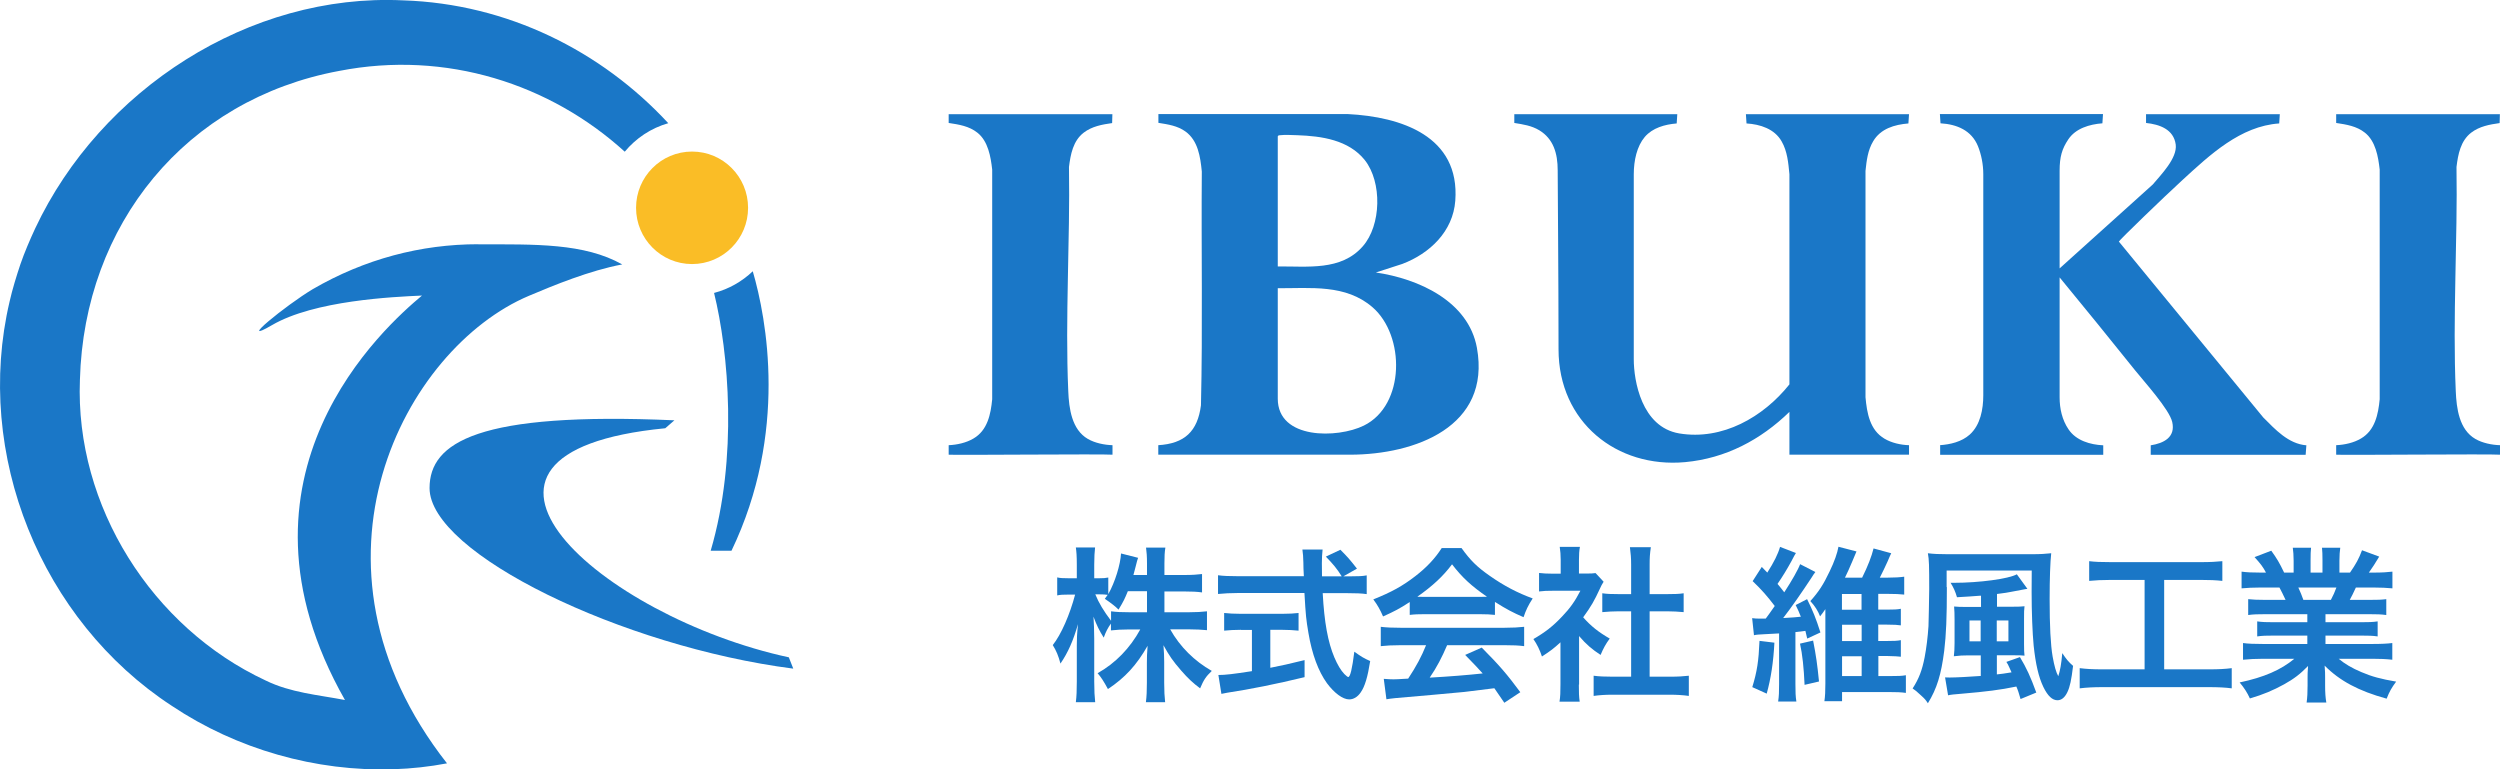 <svg width="130" height="40" viewBox="0 0 130 40" fill="none" xmlns="http://www.w3.org/2000/svg">
<path d="M35.987 13.731C37.596 13.731 38.9 12.422 38.9 10.806C38.9 9.191 37.596 7.881 35.987 7.881C34.379 7.881 33.075 9.191 33.075 10.806C33.075 12.422 34.379 13.731 35.987 13.731Z" fill="#FABD26"/>
<path d="M41.019 34.181C31.294 32.081 21.481 23.544 34.594 22.269L35.069 21.856C24.875 21.406 22.337 22.994 22.337 25.381C22.337 28.775 32.362 33.625 41.25 34.769L41.019 34.181Z" fill="#1A77C7"/>
<path d="M24.869 12.7C21.887 12.7 18.962 13.469 16.262 15.037C14.844 15.887 12.256 18.006 14.144 16.906C16.35 15.619 20.444 15.438 21.944 15.369C20.056 16.944 11.287 24.688 17.938 36.4C16.525 36.131 15.106 36.019 13.819 35.388C7.912 32.638 3.894 26.306 4.156 19.75C4.375 11.675 9.656 5.169 17.637 3.688C23.2 2.6 28.625 4.375 32.487 7.888C33.069 7.188 33.85 6.662 34.75 6.406C31.275 2.65 26.375 0.194 20.969 0.019C12.963 -0.369 5.225 4.662 1.831 11.875C1.556 12.469 1.275 13.119 1.062 13.738C0.856 14.356 0.644 15.037 0.5 15.675C-1.369 23.619 2.131 32.263 8.938 36.706C12.312 38.962 16.425 40.131 20.469 40C21.4 39.969 22.331 39.869 23.244 39.694C15.081 29.294 21.038 18.113 27.506 15.381C28.775 14.844 30.675 14.062 32.356 13.75C30.375 12.637 27.844 12.706 24.863 12.706L24.869 12.7Z" fill="#1A77C7"/>
<path d="M37.131 15.231C37.888 18.306 38.381 23.788 36.956 28.637H38.038C40.987 22.494 39.862 16.562 39.144 14.106C38.587 14.637 37.9 15.031 37.138 15.231H37.131Z" fill="#1A77C7"/>
<path d="M93.05 21.419C91.55 22.875 89.731 23.837 87.625 24.031C84.069 24.356 81.044 21.944 81.044 18.169C81.044 14.394 81 9.744 81 8.856C81 7.969 80.775 7.219 80.044 6.775C79.638 6.531 79.206 6.469 78.744 6.394V5.938H87.219L87.188 6.419C86.581 6.469 85.931 6.644 85.525 7.125C85.119 7.606 84.956 8.344 84.956 9.069C84.956 9.794 84.956 17.575 84.956 18.681C84.956 19.788 85.356 22.206 87.319 22.538C89.562 22.913 91.694 21.688 93.05 19.988V9.062C92.994 8.475 92.944 7.869 92.644 7.35C92.275 6.7 91.531 6.463 90.819 6.419L90.787 5.938H99.269L99.237 6.419C98.513 6.481 97.794 6.688 97.406 7.344C97.125 7.812 97.062 8.35 97.006 8.887V20.656C97.081 21.481 97.231 22.363 97.994 22.812C98.362 23.031 98.838 23.137 99.269 23.15V23.644H93.05V21.419Z" fill="#1A77C7"/>
<path d="M60.225 23.15C61.6 23.069 62.275 22.431 62.45 21.075C62.544 17.031 62.462 12.969 62.494 8.919C62.419 8.162 62.3 7.312 61.644 6.838C61.225 6.537 60.737 6.469 60.237 6.388V5.931H70.075C72.856 6.069 75.925 7.075 75.675 10.438C75.556 12.037 74.35 13.181 72.919 13.725L71.544 14.169C73.75 14.494 76.356 15.65 76.8 18.087C77.544 22.2 73.569 23.637 70.219 23.644H60.231V23.15H60.225ZM66.444 13.856C67.987 13.838 69.731 14.1 70.862 12.812C71.831 11.713 71.875 9.469 70.969 8.325C70.131 7.275 68.725 7.075 67.456 7.031C67.206 7.025 66.806 7 66.569 7.031C66.519 7.031 66.475 7.031 66.444 7.088V13.856ZM66.444 14.988V20.731C66.444 22.869 69.562 22.8 70.919 22.131C73.081 21.069 73.069 17.444 71.369 15.975C69.975 14.769 68.156 14.994 66.438 14.988H66.444Z" fill="#1A77C7"/>
<path d="M49.331 23.15C49.769 23.131 50.25 23.025 50.625 22.8C51.35 22.375 51.519 21.544 51.594 20.762V8.819C51.519 8.15 51.381 7.338 50.825 6.9C50.394 6.556 49.862 6.475 49.331 6.394V5.938H57.844L57.831 6.4C57.306 6.475 56.781 6.569 56.35 6.9C55.8 7.325 55.669 8.025 55.587 8.681C55.65 12.525 55.381 16.512 55.55 20.344C55.587 21.231 55.725 22.337 56.569 22.825C56.938 23.038 57.425 23.137 57.85 23.15V23.644C57.419 23.6 49.519 23.675 49.331 23.644V23.15Z" fill="#1A77C7"/>
<path d="M121.481 23.15C121.919 23.131 122.4 23.025 122.775 22.8C123.5 22.375 123.669 21.544 123.744 20.762V8.819C123.669 8.15 123.531 7.338 122.975 6.9C122.544 6.556 122.012 6.475 121.481 6.394V5.938H129.994L129.981 6.4C129.456 6.475 128.931 6.569 128.5 6.9C127.95 7.325 127.819 8.025 127.738 8.681C127.8 12.525 127.531 16.512 127.7 20.344C127.738 21.231 127.875 22.337 128.719 22.825C129.087 23.038 129.575 23.137 130 23.15V23.644C129.569 23.6 121.669 23.675 121.481 23.644V23.15Z" fill="#1A77C7"/>
<path d="M100.869 23.15C101.413 23.113 102.006 22.975 102.425 22.6C102.981 22.1 103.131 21.281 103.131 20.55C103.131 19.819 103.131 9.588 103.131 9.062C103.131 8.537 103.025 8.031 102.856 7.606C102.519 6.775 101.756 6.463 100.906 6.412L100.875 5.931H109.356L109.325 6.412C108.656 6.463 107.931 6.675 107.55 7.25C107.225 7.737 107.1 8.15 107.1 8.881C107.1 9.613 107.1 13.956 107.1 13.956L111.944 9.594C112.369 9.088 113.225 8.225 113.138 7.519C113.031 6.719 112.294 6.469 111.594 6.394V5.938H118.55L118.519 6.419C116.5 6.556 114.913 8.056 113.5 9.35C112.563 10.206 110.181 12.506 110.181 12.562L117.688 21.706C118.313 22.331 118.994 23.081 119.931 23.156L119.894 23.65H111.838V23.156C112.513 23.05 113.137 22.738 112.956 21.944C112.806 21.288 111.5 19.85 111.019 19.25C109.725 17.631 108.413 16.025 107.1 14.425C107.1 14.425 107.1 20.075 107.1 20.663C107.1 21.25 107.231 21.837 107.563 22.325C107.956 22.913 108.694 23.125 109.369 23.156V23.65H100.888V23.156L100.869 23.15Z" fill="#1A77C7"/>
<path d="M60.544 31.837H61.831C62.231 31.837 62.481 31.819 62.763 31.788V32.769C62.475 32.744 62.2 32.725 61.825 32.725H60.85C61.362 33.638 62.112 34.375 63.013 34.888C62.706 35.181 62.594 35.35 62.406 35.794C62.044 35.525 61.775 35.275 61.431 34.881C60.981 34.362 60.8 34.1 60.5 33.55C60.525 33.844 60.538 34.156 60.538 34.413V35.506C60.538 35.931 60.556 36.237 60.587 36.513H59.587C59.625 36.225 59.638 35.906 59.638 35.506V34.475C59.638 34.231 59.644 33.919 59.675 33.581C59.112 34.575 58.5 35.244 57.612 35.831C57.394 35.425 57.263 35.225 57.075 35.006C58.006 34.487 58.763 33.7 59.294 32.731H58.719C58.337 32.731 58.056 32.75 57.769 32.781V32.425C57.612 32.644 57.506 32.844 57.394 33.156C57.169 32.8 57.031 32.525 56.862 32.069C56.881 32.356 56.9 32.831 56.9 33.219V35.444C56.9 35.906 56.919 36.237 56.95 36.513H55.944C55.981 36.225 55.994 35.894 55.994 35.444V33.575C55.994 33.225 56 33 56.056 32.456C55.806 33.319 55.544 33.919 55.144 34.506C55.038 34.1 54.925 33.837 54.744 33.544C55.181 32.994 55.631 31.962 55.906 30.919H55.556C55.294 30.919 55.131 30.925 54.975 30.962V30.025C55.125 30.062 55.281 30.069 55.556 30.069H55.994V29.363C55.994 28.913 55.975 28.688 55.944 28.469H56.944C56.919 28.694 56.9 28.956 56.9 29.363V30.069H57.163C57.381 30.069 57.481 30.062 57.631 30.031V30.894C57.981 30.275 58.263 29.356 58.294 28.781L59.181 29.006C59.144 29.1 59.119 29.2 59.05 29.475C59 29.675 58.981 29.738 58.938 29.9H59.644V29.3C59.644 28.938 59.625 28.7 59.594 28.475H60.6C60.562 28.694 60.55 28.938 60.55 29.3V29.9H61.575C62 29.9 62.25 29.881 62.506 29.85V30.806C62.256 30.769 61.969 30.756 61.575 30.756H60.55V31.85L60.544 31.837ZM58.65 30.738C58.487 31.137 58.425 31.269 58.163 31.7C58.025 31.554 57.788 31.367 57.45 31.137C57.531 31.031 57.556 31 57.6 30.931C57.481 30.913 57.331 30.906 57.175 30.906H56.956C57.138 31.356 57.394 31.775 57.775 32.281V31.788C58.05 31.825 58.306 31.837 58.725 31.837H59.644V30.744H58.65V30.738Z" fill="#1A77C7"/>
<path d="M70.225 29.969C70.631 29.969 70.85 29.962 71.069 29.919V30.894C70.825 30.856 70.487 30.844 70.05 30.844H68.781C68.862 32.356 69.05 33.388 69.388 34.188C69.55 34.569 69.725 34.862 69.906 35.05C69.994 35.138 70.081 35.206 70.106 35.206C70.213 35.206 70.312 34.788 70.425 33.888C70.787 34.15 70.938 34.237 71.25 34.375C71.119 35.206 70.975 35.694 70.756 36.006C70.594 36.244 70.381 36.369 70.156 36.369C69.825 36.369 69.381 36.038 69 35.525C68.556 34.906 68.225 34.031 68.037 32.906C67.919 32.2 67.9 32.044 67.831 30.837H64.356C63.975 30.837 63.663 30.856 63.337 30.887V29.913C63.606 29.95 63.931 29.962 64.356 29.962H67.8C67.783 29.663 67.775 29.425 67.775 29.25C67.775 29.031 67.75 28.731 67.725 28.575H68.775C68.75 28.794 68.737 29.025 68.737 29.281C68.737 29.431 68.737 29.681 68.744 29.969H69.769C69.525 29.575 69.325 29.337 68.944 28.944L69.7 28.587C70.075 28.962 70.175 29.075 70.562 29.569L69.856 29.969H70.219H70.225ZM64.531 32.75C64.2 32.75 63.9 32.769 63.656 32.794V31.875C63.875 31.9 64.169 31.919 64.55 31.919H66.65C67.031 31.919 67.312 31.9 67.525 31.875V32.794C67.275 32.769 66.987 32.75 66.656 32.75H66.056V34.725C66.662 34.606 67.006 34.531 67.838 34.325V35.212C66.369 35.569 64.994 35.844 63.831 36.019C63.75 36.038 63.656 36.056 63.513 36.081L63.356 35.1C63.719 35.1 64.131 35.05 65.1 34.9V32.756H64.525L64.531 32.75Z" fill="#1A77C7"/>
<path d="M73.306 31.306C72.769 31.656 72.525 31.781 71.919 32.056C71.769 31.706 71.631 31.462 71.412 31.169C72.35 30.794 72.931 30.475 73.594 29.962C74.169 29.519 74.612 29.056 74.969 28.5H76C76.463 29.144 76.806 29.481 77.469 29.944C78.206 30.462 78.912 30.831 79.7 31.119C79.456 31.494 79.344 31.738 79.225 32.094C78.675 31.856 78.35 31.688 77.737 31.3V31.975C77.513 31.95 77.287 31.938 76.956 31.938H74.056C73.806 31.938 73.544 31.944 73.306 31.975V31.306ZM72.825 33.55C72.381 33.55 72.088 33.569 71.8 33.6V32.594C72.088 32.631 72.419 32.644 72.825 32.644H78.237C78.662 32.644 78.969 32.625 79.256 32.594V33.6C78.969 33.562 78.675 33.55 78.237 33.55H75.25C74.981 34.181 74.713 34.7 74.344 35.237C75.369 35.179 76.287 35.106 77.1 35.019C76.825 34.712 76.675 34.556 76.188 34.056L77.05 33.675C77.981 34.612 78.356 35.05 79.056 35.994L78.225 36.544C77.938 36.119 77.85 35.994 77.706 35.788C76.987 35.881 76.463 35.944 76.144 35.981C75.281 36.062 73.562 36.219 73.213 36.244C72.725 36.281 72.294 36.325 72.094 36.362L71.956 35.3C72.194 35.319 72.338 35.325 72.463 35.325C72.525 35.325 72.781 35.319 73.225 35.288C73.65 34.644 73.919 34.138 74.156 33.55H72.838H72.825ZM76.944 31.038C77.081 31.038 77.162 31.038 77.325 31.031C76.525 30.481 76.031 30.031 75.506 29.344C75.044 29.962 74.506 30.462 73.7 31.031C73.85 31.038 73.9 31.038 74.056 31.038H76.944Z" fill="#1A77C7"/>
<path d="M82.1 35.6C82.1 36.006 82.106 36.225 82.144 36.487H81.094C81.138 36.225 81.144 35.994 81.144 35.581V33.4C80.806 33.712 80.625 33.85 80.181 34.138C80.075 33.806 79.919 33.494 79.737 33.231C80.344 32.881 80.763 32.556 81.231 32.056C81.638 31.631 81.894 31.275 82.181 30.719H80.763C80.45 30.719 80.269 30.725 80.031 30.756V29.794C80.25 29.819 80.431 29.831 80.719 29.831H81.156V29.1C81.156 28.875 81.138 28.637 81.106 28.438H82.156C82.119 28.637 82.106 28.831 82.106 29.113V29.825H82.463C82.731 29.825 82.856 29.819 82.969 29.8L83.388 30.25C83.306 30.381 83.256 30.469 83.194 30.613C82.906 31.238 82.744 31.525 82.325 32.1C82.731 32.562 83.131 32.875 83.706 33.206C83.5 33.481 83.369 33.725 83.231 34.056C82.781 33.763 82.481 33.506 82.112 33.075V35.594L82.1 35.6ZM85.781 35.188H86.825C87.263 35.188 87.544 35.169 87.819 35.138V36.188C87.513 36.144 87.175 36.125 86.825 36.125H83.85C83.5 36.125 83.175 36.144 82.869 36.188V35.138C83.144 35.175 83.45 35.188 83.869 35.188H84.819V31.788H84.169C83.875 31.788 83.594 31.806 83.319 31.831V30.85C83.569 30.887 83.794 30.894 84.169 30.894H84.819V29.363C84.819 29.006 84.8 28.8 84.756 28.456H85.844C85.794 28.806 85.781 28.988 85.781 29.363V30.894H86.7C87.094 30.894 87.306 30.887 87.55 30.85V31.831C87.275 31.806 87 31.788 86.7 31.788H85.781V35.188Z" fill="#1A77C7"/>
<path d="M91.812 32.175C91.894 32.069 92.056 31.844 92.287 31.512C91.881 30.981 91.619 30.681 91.138 30.219L91.612 29.481C91.704 29.573 91.8 29.671 91.9 29.775C92.25 29.225 92.456 28.812 92.562 28.438L93.388 28.756C93.344 28.825 93.281 28.931 93.144 29.2C92.95 29.556 92.7 29.975 92.431 30.363C92.612 30.581 92.638 30.613 92.781 30.8C93.175 30.2 93.513 29.6 93.606 29.337L94.4 29.744C94.331 29.837 94.294 29.881 94.2 30.038C93.669 30.844 93.175 31.556 92.725 32.138C93.237 32.112 93.4 32.094 93.644 32.069C93.55 31.825 93.506 31.731 93.375 31.462L93.969 31.156C94.263 31.75 94.431 32.156 94.662 32.888L93.975 33.206C93.925 33.013 93.925 33.006 93.881 32.806C93.706 32.831 93.533 32.852 93.362 32.869V35.569C93.362 35.994 93.369 36.212 93.412 36.481H92.463C92.506 36.194 92.513 35.994 92.513 35.562V32.938C92.396 32.942 92.131 32.956 91.719 32.981C91.513 32.987 91.3 33.006 91.206 33.031L91.112 32.144C91.225 32.163 91.375 32.169 91.556 32.169H91.713L91.806 32.163L91.812 32.175ZM92.269 33.419C92.219 34.413 92.088 35.281 91.869 36.069L91.119 35.731C91.369 34.913 91.45 34.375 91.494 33.325L92.269 33.419ZM94.281 33.306C94.438 34.112 94.5 34.55 94.588 35.438L93.838 35.612C93.8 34.744 93.725 34.013 93.6 33.469L94.275 33.312L94.281 33.306ZM97.662 35.156H98.256C98.719 35.156 98.888 35.15 99.106 35.112V36.031C98.862 35.994 98.6 35.987 98.237 35.987H95.787V36.462H94.869C94.906 36.212 94.919 35.944 94.919 35.544V31.675C94.806 31.837 94.769 31.894 94.644 32.05C94.537 31.775 94.381 31.519 94.138 31.256C94.575 30.769 94.812 30.406 95.138 29.719C95.388 29.206 95.544 28.756 95.6 28.431L96.537 28.675C96.513 28.721 96.44 28.894 96.319 29.194C96.156 29.575 96.069 29.775 95.938 30.038H96.831C97.138 29.419 97.325 28.925 97.425 28.519L98.344 28.769C98.275 28.919 98.263 28.931 98.15 29.206C98.019 29.5 97.906 29.725 97.75 30.038H98.144C98.519 30.038 98.806 30.019 99.019 29.988V30.919C98.812 30.894 98.544 30.881 98.144 30.881H97.669V31.7H98.131C98.469 31.7 98.669 31.694 98.844 31.656V32.519C98.681 32.494 98.494 32.481 98.131 32.481H97.669V33.331H98.131C98.481 33.331 98.662 33.325 98.844 33.288V34.15C98.74 34.133 98.5 34.121 98.125 34.112H97.675V35.144L97.662 35.156ZM96.8 31.706V30.887H95.781V31.706H96.8ZM95.787 33.337H96.806V32.487H95.787V33.337ZM95.787 35.156H96.806V34.125H95.787V35.156Z" fill="#1A77C7"/>
<path d="M101.237 30.525C101.237 32.125 101.2 33 101.1 33.837C100.944 35.069 100.719 35.812 100.25 36.569C100.131 36.388 100.1 36.35 99.894 36.163C99.631 35.919 99.625 35.919 99.456 35.8C99.787 35.288 99.95 34.85 100.081 34.181C100.175 33.694 100.244 33.119 100.281 32.562C100.287 32.312 100.319 31.1 100.319 30.631C100.319 29.4 100.312 29.113 100.25 28.769C100.544 28.806 100.831 28.819 101.281 28.819H105.662C106.1 28.819 106.381 28.8 106.663 28.769C106.613 29.212 106.581 30.1 106.581 31.144C106.581 32.55 106.631 33.531 106.737 34.144C106.825 34.638 106.919 34.969 107.031 35.163C107.125 34.875 107.188 34.544 107.238 33.962C107.444 34.275 107.575 34.431 107.8 34.625C107.712 35.362 107.637 35.712 107.506 35.987C107.369 36.275 107.194 36.413 106.987 36.413C106.719 36.413 106.481 36.188 106.256 35.725C106.006 35.206 105.85 34.519 105.75 33.569C105.687 32.906 105.644 31.825 105.644 30.781C105.644 30.548 105.646 30.177 105.65 29.669H101.225V30.531L101.237 30.525ZM102.994 30.975C102.506 31.012 102.319 31.025 101.763 31.056C101.675 30.75 101.587 30.562 101.431 30.306H101.606C102.919 30.306 104.456 30.1 104.875 29.863L105.425 30.619C105.396 30.619 105.358 30.625 105.312 30.637C105.275 30.644 105.038 30.688 104.581 30.775C104.375 30.819 104.306 30.825 103.844 30.887V31.55H104.606C104.937 31.55 105.125 31.544 105.275 31.525C105.25 31.719 105.25 31.819 105.25 32.188V33.494C105.25 33.806 105.256 33.956 105.275 34.094C105.113 34.075 105.012 34.075 104.712 34.075H103.837V35.069C104.087 35.044 104.219 35.025 104.6 34.962C104.575 34.904 104.537 34.821 104.487 34.712C104.425 34.575 104.4 34.519 104.331 34.419L105.037 34.169C105.375 34.731 105.587 35.188 105.887 36.013L105.069 36.35C104.981 36.044 104.931 35.881 104.85 35.7C104.006 35.875 103.313 35.962 101.994 36.075C101.656 36.1 101.419 36.125 101.3 36.156L101.144 35.225C101.225 35.231 101.294 35.231 101.381 35.231C101.688 35.231 102.413 35.194 103 35.15V34.081H102.294C102.087 34.081 101.894 34.087 101.6 34.125C101.625 33.906 101.637 33.719 101.637 33.438V32.206C101.637 31.938 101.631 31.738 101.613 31.538C101.775 31.556 101.969 31.562 102.3 31.562H103.013V30.988L102.994 30.975ZM102.413 32.263V33.35H102.994V32.263H102.413ZM104.438 33.35V32.263H103.831V33.35H104.438Z" fill="#1A77C7"/>
<path d="M109.756 30.156C109.281 30.156 108.975 30.175 108.637 30.206V29.181C108.944 29.219 109.237 29.231 109.769 29.231H114.444C114.956 29.231 115.237 29.212 115.562 29.181V30.206C115.206 30.169 114.919 30.156 114.45 30.156H112.537V34.806H114.869C115.375 34.806 115.7 34.788 116.05 34.744V35.794C115.731 35.75 115.337 35.731 114.869 35.731H109.325C108.875 35.731 108.506 35.75 108.144 35.794V34.744C108.5 34.788 108.812 34.806 109.344 34.806H111.519V30.156H109.762H109.756Z" fill="#1A77C7"/>
<path d="M117.8 31.938C117.4 31.938 117.175 31.944 116.906 31.981V31.156C117.15 31.181 117.375 31.194 117.8 31.194H118.85C118.719 30.919 118.625 30.719 118.531 30.55H117.594C117.169 30.55 116.837 30.569 116.562 30.594V29.725C116.831 29.762 117.112 29.775 117.556 29.775H117.831C117.669 29.469 117.562 29.331 117.237 28.969L118.106 28.637C118.4 29.044 118.525 29.256 118.775 29.775H119.269V29.156C119.269 28.894 119.25 28.65 119.225 28.481H120.175C120.156 28.637 120.15 28.831 120.15 29.125V29.775H120.769V29.125C120.769 28.85 120.762 28.65 120.744 28.481H121.694C121.669 28.644 121.65 28.881 121.65 29.156V29.775H122.2C122.506 29.337 122.669 29.038 122.825 28.613L123.719 28.944C123.512 29.294 123.369 29.506 123.181 29.775H123.425C123.875 29.775 124.144 29.756 124.406 29.725V30.594C124.137 30.569 123.8 30.55 123.375 30.55H122.506C122.344 30.9 122.306 30.975 122.187 31.194H123.194C123.619 31.194 123.837 31.188 124.087 31.156V31.981C123.819 31.944 123.6 31.938 123.194 31.938H120.925V32.356H122.744C123.137 32.356 123.394 32.35 123.638 32.312V33.094C123.394 33.056 123.125 33.05 122.744 33.05H120.925V33.487H123.35C123.844 33.487 124.15 33.469 124.4 33.438V34.306C124.081 34.269 123.756 34.256 123.356 34.256H121.612C121.906 34.506 122.3 34.744 122.794 34.95C123.35 35.188 123.8 35.306 124.6 35.444C124.356 35.775 124.25 35.962 124.106 36.331C122.644 35.931 121.662 35.4 120.881 34.612C120.906 34.944 120.906 35.019 120.906 35.231V35.656C120.906 36.019 120.925 36.288 120.969 36.531H119.944C119.981 36.281 119.994 35.994 119.994 35.644V35.225C119.994 35.025 119.994 34.987 120.019 34.631C119.612 35.05 119.287 35.3 118.769 35.587C118.212 35.894 117.681 36.119 116.994 36.319C116.856 36.013 116.687 35.756 116.462 35.487C117.731 35.219 118.606 34.837 119.306 34.256H117.687C117.281 34.256 116.969 34.275 116.637 34.306V33.438C116.912 33.475 117.212 33.487 117.681 33.487H119.981V33.05H118.262C117.881 33.05 117.619 33.056 117.375 33.094V32.312C117.619 32.35 117.869 32.356 118.262 32.356H119.981V31.938H117.806H117.8ZM121.206 31.194C121.337 30.944 121.406 30.788 121.494 30.55H119.512C119.631 30.812 119.687 30.944 119.775 31.194H121.206Z" fill="#1A77C7"/>
</svg>
